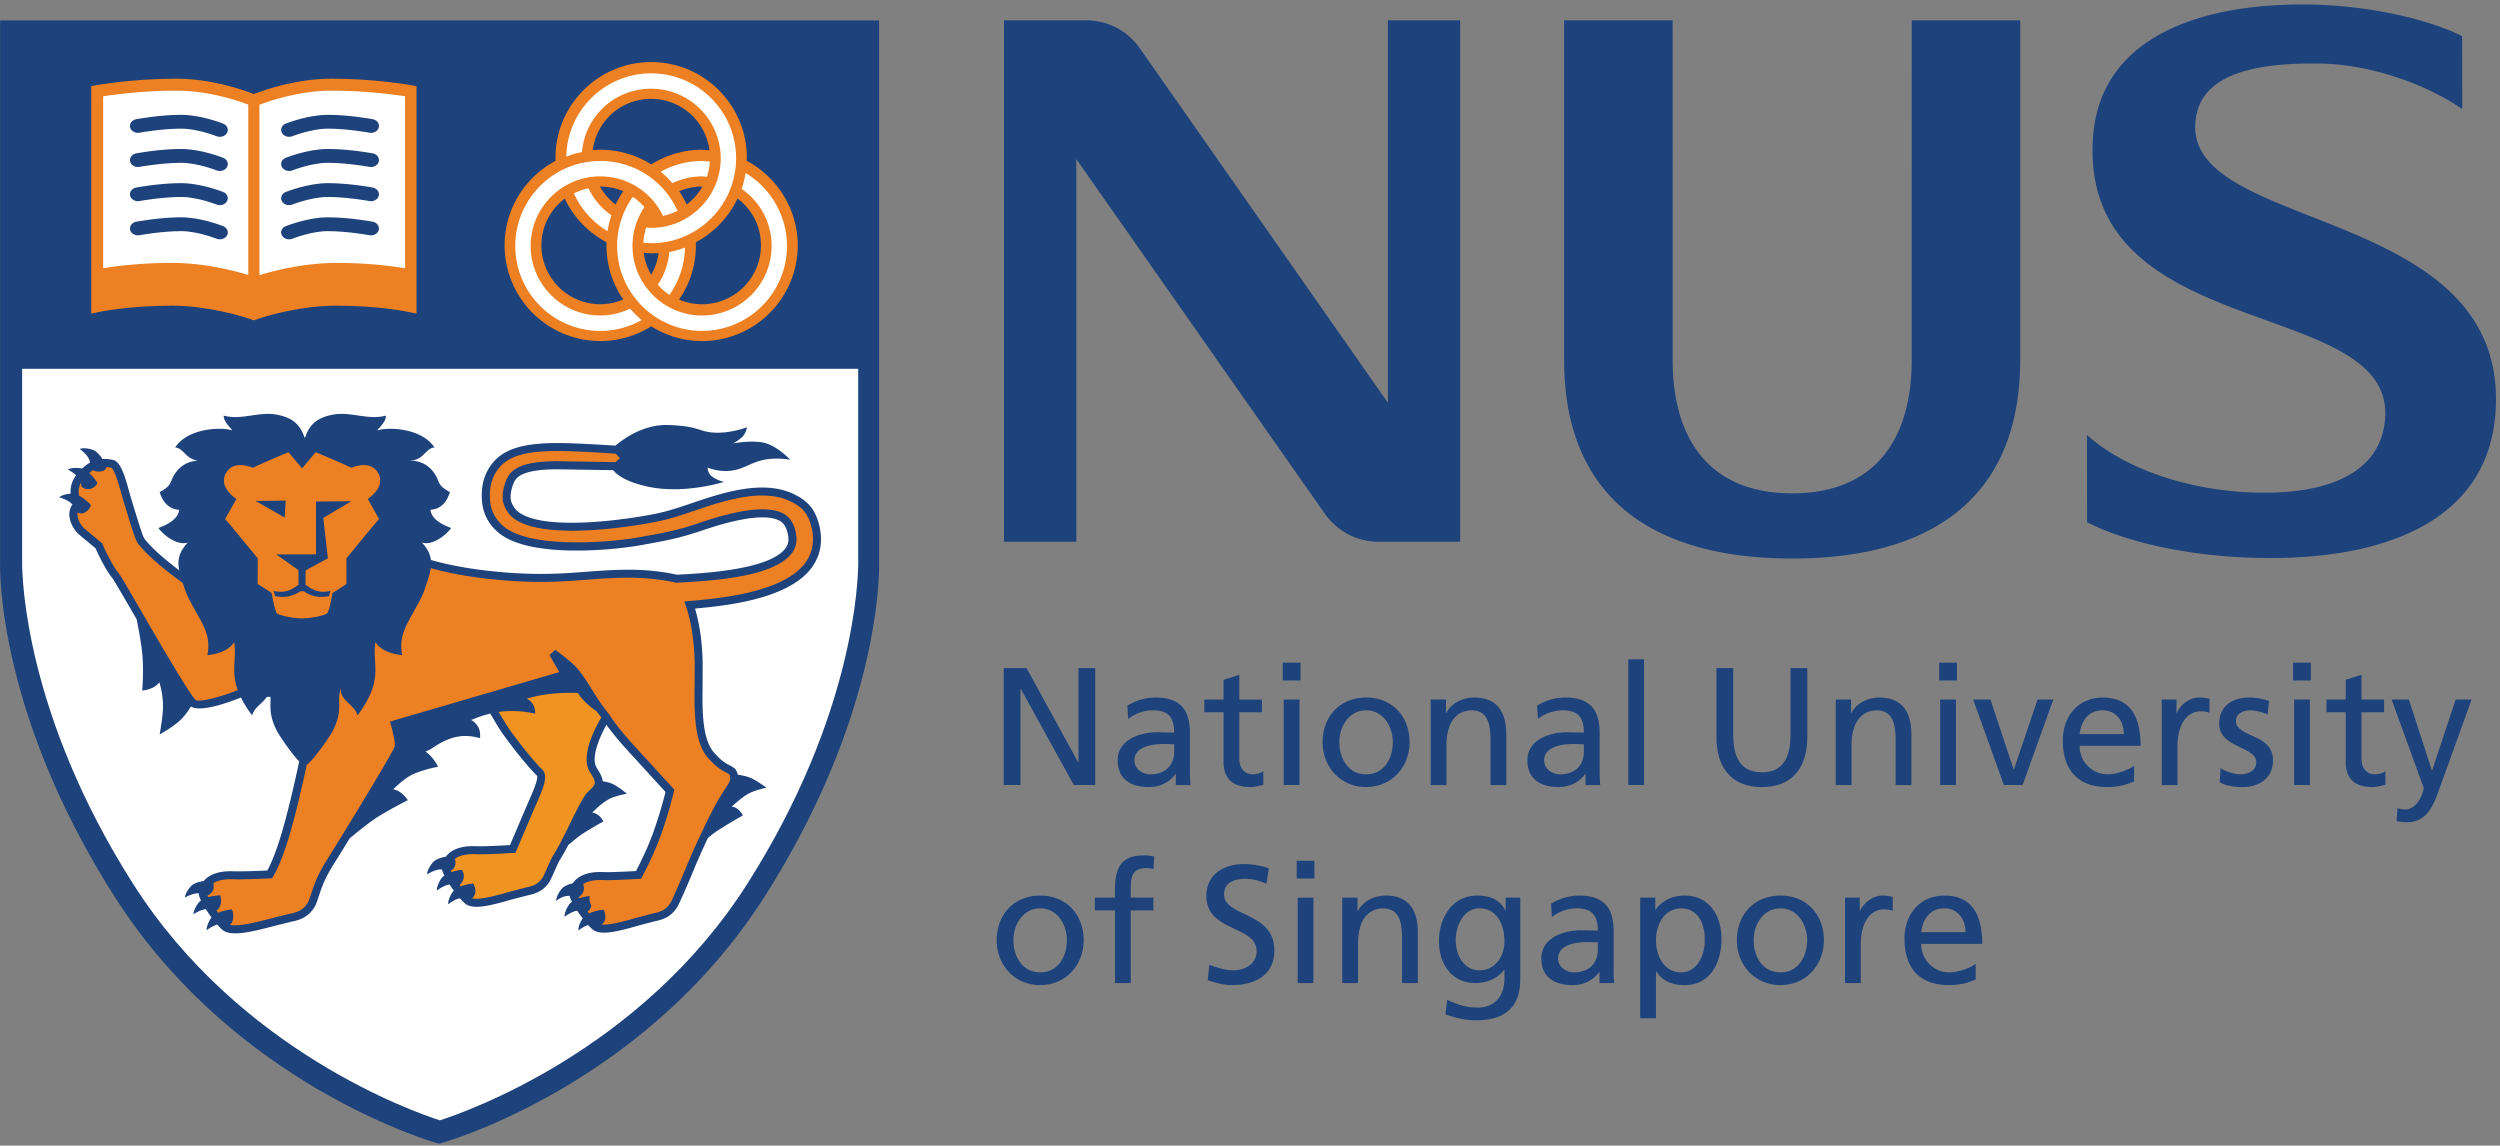 <svg xmlns="http://www.w3.org/2000/svg" width="474.837" height="217.59"><rect width="100%" height="100%" fill="#808080" stroke="none"/><style>.B{clip-path:url(#F)}.C{fill:#1d427c}.D{fill:#ec8023}</style><path d="M190.642 126.883h4.328l9.798 17.889h.068v-17.889h3.185v22.219h-4.072l-10.064-18.266h-.063v18.266h-3.18z" class="C"/><defs><path id="A" d="M0 0h474.837v217.59H0z"/><path d="M61.772-71.653c.018.072.007.127-.026.19-.053.101-.112.063-.165.128a.64.64.0 00-.079.362c-.169.058-.01.227-.015.35-.002.05-.041.105-.045.161-.01.119.017.266.068.37.097.198.268.413.435.544.19.148.365.572.608.631.177.042.384-.104.543-.143.18-.043.397.01.571-.053.222-.079.127-.337.288-.45.104-.074.287-.01.406-.051.2-.069.339-.263.376-.46.016-.082.01-.145.039-.221.039-.103.111-.16.09-.293-.01-.062-.052-.12-.064-.187-.022-.114.002-.224.0-.337-.003-.2.017-.379-.078-.55-.38-.688-1.236-.929-1.975-.789-.18.034-.287.126-.442.207-.17.088-.139.166-.318.224-.081.026-.216.124-.215.224.001.115.005.051.012.169-.021.011-.021-.005-.03-.025"/><path d="M.439-71.653c.018.072.008.127-.026.19-.052.101-.113.063-.165.128a.63.63.0 00-.079.362c-.169.058-.01.227-.015.35-.002.05-.041.105-.045.161-.01.119.017.266.068.37.097.198.268.413.435.544.19.148.365.572.608.631.177.042.384-.104.543-.143.18-.043.397.01.571-.053.222-.079.127-.337.288-.45.104-.074.287-.01.406-.051.2-.07.339-.263.376-.46.016-.082.01-.145.039-.221.038-.103.111-.16.09-.293-.01-.062-.051-.12-.064-.187-.021-.114.002-.224.0-.337-.003-.2.017-.379-.078-.55-.38-.688-1.236-.929-1.975-.789-.18.034-.287.126-.442.207-.17.088-.139.166-.318.224-.081.026-.215.124-.215.224.002.115.005.051.012.169-.021.011-.021-.005-.03-.025"/><path d="M61.778-64.001c.018.072.007.127-.026.19-.053.101-.112.063-.165.128a.64.64.0 00-.079.362c-.169.058-.009.227-.015.35-.002.05-.041.105-.045.161-.01.119.017.266.068.37.097.198.268.413.435.544.19.148.365.572.608.631.177.042.384-.104.543-.143.18-.043.397.01.571-.053.222-.079.127-.337.288-.45.104-.074.287-.01.406-.051.2-.069.339-.263.376-.46.016-.082.01-.145.039-.221.039-.103.111-.16.09-.293-.01-.062-.052-.12-.064-.187-.022-.114.002-.224.0-.337-.003-.2.017-.379-.078-.55-.38-.688-1.236-.929-1.975-.789-.18.034-.287.126-.442.207-.17.088-.139.166-.318.224-.081.026-.216.124-.215.224.001.115.005.051.012.169-.021.011-.021-.005-.03-.025"/><path d="M.495-56.348c.018.072.007.127-.026.19-.053.101-.112.063-.165.128a.64.64.0 00-.079.362c-.169.058-.01.227-.015.35-.002.05-.041.105-.045.161-.01.119.017.266.068.37.097.198.268.413.435.544.19.148.365.572.608.631.177.042.384-.104.543-.143.18-.043.397.01.571-.053.222-.079.127-.337.288-.45.104-.074.287-.01.406-.051.2-.069.339-.263.376-.46.016-.082.01-.145.039-.221.039-.103.111-.16.09-.293-.01-.062-.052-.12-.064-.187-.022-.114.002-.224.0-.337-.003-.2.017-.379-.078-.55-.38-.688-1.236-.929-1.975-.789-.18.034-.287.126-.442.207-.17.088-.139.166-.318.224-.081.026-.216.124-.215.224l.013.171c-.021.011-.021-.005-.03-.025"/></defs><clipPath id="F"><use href="#A"/></clipPath><g class="C"><path d="M214.288 136.559c1.208-1.01 3.024-1.647 4.708-1.647 2.995.0 4.017 1.432 4.017 4.236l-3.188-.068c-3.083.0-7.542 1.268-7.542 5.348.0 3.525 2.453 5.063 5.954 5.063 2.736.0 4.329-1.499 5.03-2.487h.06v2.103h2.803c-.066-.481-.126-1.337-.126-3.188v-6.71c0-4.426-1.875-6.719-6.524-6.719-2.074.0-3.856.634-5.352 1.528l.16 2.541zm8.725 6.247c0 2.414-1.563 4.265-4.527 4.265-1.36.0-3.02-.929-3.02-2.644.0-2.864 4.013-3.118 5.638-3.118l1.909.059v1.438zm16.674-7.518h-4.295v8.882c0 1.879 1.149 2.896 2.517 2.896.926.0 1.593-.286 2.036-.569v2.543c-.672.192-1.593.45-2.548.45-3.086.0-4.996-1.464-4.996-4.718v-9.484h-3.661v-2.416h3.661v-3.759l2.99-.949v4.708h4.295v2.416zm7.327-9.418h-3.379v3.375h3.379v-3.375zm-3.19 23.232h2.995v-16.234h-2.995v16.234zm7.383-8.113c0 4.642 3.375 8.498 8.278 8.498 4.869.0 8.243-3.856 8.243-8.498.0-4.937-3.307-8.501-8.243-8.501-4.963.0-8.278 3.564-8.278 8.501m3.185.0c0-3.088 1.875-6.077 5.094-6.077 3.18.0 5.059 2.989 5.059 6.077.0 2.896-1.554 6.082-5.059 6.082-3.532.0-5.094-3.186-5.094-6.082m17.353-8.117h2.893v2.577h.06c.896-1.847 3.062-2.961 5.321-2.961 4.197.0 6.081 2.61 6.081 6.973v9.645h-2.998v-8.402c0-3.789-.819-5.634-3.435-5.791-3.407.0-4.932 2.732-4.932 6.677v7.517h-2.99v-16.235zm20.364 3.687c1.213-1.01 3.023-1.647 4.709-1.647 2.995.0 4.012 1.432 4.012 4.236l-3.18-.068c-3.083.0-7.542 1.268-7.542 5.348.0 3.525 2.449 5.063 5.95 5.063 2.736.0 4.328-1.499 5.029-2.487h.06v2.103h2.804c-.063-.481-.126-1.337-.126-3.188v-6.71c0-4.426-1.876-6.719-6.529-6.719-2.058.0-3.848.634-5.343 1.528l.156 2.541zm8.721 6.247c0 2.414-1.554 4.265-4.519 4.265-1.368.0-3.023-.929-3.023-2.644.0-2.864 4.008-3.118 5.638-3.118l1.904.059v1.438zm8.439-17.574h2.99v23.873h-2.99zm33.998 14.676c0 6.234-3.151 9.582-8.625 9.582s-8.628-3.348-8.628-9.582v-13.024h3.188v12.61c0 4.263 1.33 7.188 5.439 7.188s5.44-2.925 5.44-7.188v-12.61h3.185v13.024zm5.413-7.036h2.897v2.577h.06c.895-1.847 3.062-2.961 5.317-2.961 4.201.0 6.085 2.61 6.085 6.973v9.645h-2.994v-8.402c0-3.789-.832-5.634-3.442-5.791-3.403.0-4.932 2.732-4.932 6.677v7.517h-2.991v-16.235zm23.012-3.627h-3.375v-3.375h3.375v3.375zm-3.188 3.627h2.995v16.233h-2.995v-16.233zm15.664 16.23h-3.564l-5.825-16.234h3.278l4.392 13.248h.068l4.485-13.248h2.99zm21.166-3.657c-.729.604-3.023 1.621-4.995 1.621-2.829.0-5.347-2.2-5.347-5.414h11.584c0-5.216-1.752-9.16-7.162-9.16-4.582.0-7.61 3.403-7.61 8.211.0 5.277 2.647 8.787 8.408 8.787 2.67.0 3.979-.641 5.122-1.051v-2.994zm-10.342-6.019c.22-2.104 1.431-4.515 4.358-4.515 2.576.0 4.038 2.036 4.038 4.515h-8.396zm15.596-6.554h2.8v2.514h.068c.789-1.69 2.513-2.897 4.228-2.897a8.06 8.06.0 011.977.228v2.67c-.544-.225-1.148-.287-1.655-.287-2.678.0-4.422 2.546-4.422 6.626v7.381h-2.995v-16.235zm11.175 13.045c1.171.765 2.863 1.154 3.721 1.154 1.369.0 3.059-.574 3.059-2.322.0-2.966-7.045-2.707-7.045-7.265.0-3.37 2.517-4.996 5.735-4.996 1.402.0 2.542.287 3.729.634l-.258 2.618c-.668-.423-2.454-.828-3.151-.828-1.528.0-2.863.638-2.863 1.973.0 3.307 7.032 2.352 7.032 7.543.0 3.463-2.771 5.063-5.668 5.063-1.528.0-3.082-.159-4.455-.894l.164-2.68zm17.151-16.672h-3.374v-3.375h3.374v3.375zm-3.185 3.627h2.995v16.233h-2.995v-16.233zm17.092 2.416h-4.287v8.882c0 1.879 1.137 2.896 2.509 2.896.926.0 1.588-.286 2.036-.569v2.543c-.667.192-1.593.45-2.543.45-3.092.0-5-1.464-5-4.718v-9.484h-3.661v-2.416h3.661v-3.759l2.998-.949v4.708h4.287v2.416zm2.551 18.211c.381.127.887.254 1.397.254 2.673.0 3.564-3.692 3.564-4.01.0-.35-.38-1.182-.574-1.722l-5.508-15.149h3.282l4.359 13.439h.063l4.46-13.439h3.027l-5.984 16.58c-1.114 3.118-2.297 6.715-6.241 6.715-.959.0-1.499-.122-2.036-.219l.191-2.449zm-266.068 25.106c0 4.646 3.37 8.497 8.276 8.497 4.865.0 8.245-3.852 8.245-8.497.0-4.934-3.316-8.501-8.245-8.501-4.966.0-8.276 3.567-8.276 8.501m3.183.0c0-3.087 1.875-6.076 5.093-6.076 3.181.0 5.06 2.989 5.06 6.076.0 2.893-1.559 6.081-5.06 6.081-3.539.0-5.093-3.188-5.093-6.081m19.284-5.693h-3.818v-2.423h3.818v-1.495c0-3.945 1.026-6.526 5.449-6.526.76.0 1.397.094 1.998.195l-.119 2.416c-.351-.132-.934-.19-1.436-.19-2.581.0-2.894 1.656-2.894 3.853v1.748h4.3v2.423h-4.3v13.802h-2.999v-13.803zm28.781-5.063c-1.622-.638-2.512-.925-4.164-.925-1.787.0-3.89.637-3.89 2.961.0 4.27 9.549 3.272 9.549 10.6.0 4.738-3.657 6.622-8.117 6.622-1.554.0-3.087-.452-4.545-.924l.313-2.961c1.082.448 2.99 1.081 4.616 1.081 1.816.0 4.363-1.018 4.363-3.634.0-4.957-9.548-3.589-9.548-10.493.0-3.958 3.117-6.053 7.133-6.053 1.461.0 3.209.254 4.734.791l-.444 2.935zm9.106-.987h-3.375v-3.371h3.375v3.371zm-3.184 3.631h2.998v16.225h-2.998v-16.225zm8.467-.004h2.896v2.58h.063c.896-1.851 3.057-2.97 5.313-2.97 4.206.0 6.086 2.62 6.086 6.981v9.633h-2.998v-8.395c0-3.788-.824-5.63-3.438-5.79-3.404.0-4.928 2.735-4.928 6.68v7.505h-2.994v-16.224zm33.806.0h-2.771v2.423h-.066c-.892-1.752-2.476-2.808-5.343-2.808-4.907.0-7.26 4.459-7.26 8.633.0 4.197 2.289 7.977 6.935 7.977 2.074.0 4.177-.819 5.448-2.508h.059v1.593c0 3.437-1.875 5.569-5.029 5.569-2.196.0-3.561-.408-5.854-1.462l-.321 2.769c2.614.889 4.109 1.114 5.828 1.114 5.824.0 8.374-2.829 8.374-7.772v-15.528zm-7.736 13.814c-2.8.0-4.519-2.674-4.519-5.73.0-2.767 1.499-6.044 4.519-6.044 3.185.0 4.738 2.893 4.738 6.267.0 3.023-1.938 5.507-4.738 5.507m13.751-10.12c1.208-1.021 3.02-1.654 4.709-1.654 2.99.0 4.008 1.432 4.008 4.23l-3.18-.065c-3.087.0-7.543 1.278-7.543 5.346.0 3.538 2.449 5.067 5.95 5.067 2.733.0 4.329-1.499 5.034-2.491h.059v2.102h2.8c-.063-.476-.122-1.325-.122-3.184v-6.711c0-4.42-1.887-6.719-6.528-6.719-2.065.0-3.853.638-5.347 1.534l.16 2.545zm8.717 6.234c0 2.421-1.554 4.27-4.52 4.27-1.367.0-3.019-.924-3.019-2.646.0-2.859 4.008-3.113 5.634-3.113l1.904.063v1.426zm8.053 12.992h2.995v-8.913h.063c.924 1.497 2.546 2.611 5.413 2.611 4.903.0 6.969-4.328 6.969-8.793.0-4.354-2.289-8.21-7.003-8.21-2.867.0-4.713 1.471-5.506 2.679h-.063v-2.294h-2.868v22.92zm12.256-14.867c.067 2.551-1.268 6.145-4.484 6.145-3.375.0-4.776-3.343-4.776-6.05.0-3.018 1.563-6.107 4.806-6.107s4.521 3.089 4.454 6.012m6.111.063c0 4.646 3.379 8.497 8.277 8.497 4.865.0 8.244-3.852 8.244-8.497.0-4.934-3.312-8.501-8.244-8.501-4.97.0-8.277 3.567-8.277 8.501m3.185.0c0-3.087 1.874-6.076 5.093-6.076 3.18.0 5.059 2.989 5.059 6.076.0 2.893-1.562 6.081-5.059 6.081-3.535.0-5.093-3.188-5.093-6.081m17.35-8.116h2.795v2.517h.063c.799-1.688 2.517-2.906 4.235-2.906.887.0 1.335.103 1.973.232v2.674c-.54-.223-1.14-.286-1.651-.286-2.673.0-4.426 2.545-4.426 6.62v7.374h-2.989v-16.225zm24.818 12.571c-.726.605-3.023 1.626-4.991 1.626a5.31 5.31.0 01-5.351-5.41h11.584c0-5.224-1.744-9.172-7.153-9.172-4.587.0-7.61 3.408-7.61 8.215.0 5.278 2.639 8.783 8.404 8.783 2.673.0 3.978-.633 5.117-1.046v-2.996zm-10.342-6.013c.224-2.1 1.431-4.519 4.362-4.519 2.58.0 4.042 2.034 4.042 4.519h-8.404zm31.471-94.453c6.095 5.625 18.109 10.748 32.778 10.977 12.863.219 23.235-3.649 23.873-14.313 1.364-23.076-57.816-13.845-55.522-52.799C398.65 6.964 418.005.507 438.884.866c11.285.19 22.569 2.863 28.757 6.001l.024 13.843c-7.547-5.173-18.074-8.467-26.783-8.632-13.248-.241-23.764 2.196-23.933 11.88-.358 20.196 59.345 15.352 57.064 53.991-1.28 21.753-22.422 28.426-44.556 28.021-12.729-.173-25.195-2.759-33.047-6.778l-.029-16.598z" class="B"/><path d="M340.398 106.08c-27.489.0-43.318-12.345-43.318-37.743V3.86h20.609l.008 64.476c0 15.791 7.581 25.369 22.701 25.369s22.704-9.579 22.704-25.369l.005-64.476h20.6v64.476c0 25.399-15.828 37.744-43.309 37.744M263.603 3.86v72.627L216.37 9a12.38 12.38.0 00-10.043-5.139h-15.635v99.031h13.738v-72.67l47.153 67.285c2.242 3.214 5.955 5.385 10.208 5.385h15.546V3.86h-13.734zM166.97 106.351V3.873h-2.04H.025V106.43c-.008.084-.013.351-.013.786.0 4.843 1.047 30.462 21.648 62.913 22.506 35.509 59.641 46.485 61.208 46.938l.562.155.557-.155c1.575-.452 38.824-11.425 61.343-46.938 22.455-35.378 21.679-62.638 21.64-63.778" class="B"/></g><path d="M78.193 16.192c-.283-.055-7.078-1.25-15.19-1.25-6.432.0-12.235 1.935-14.786 2.918-2.551-.984-8.354-2.918-14.781-2.918-8.113.0-14.913 1.195-15.195 1.25l-.917.165v7.023 30.23 5.958l1.347-.291c.055-.013 5.68-1.221 13.958-1.221 6.221.0 12.67 1.736 15.208 2.648l.38.14.38-.14c2.538-.913 8.987-2.648 15.216-2.648 8.269.0 13.894 1.208 13.949 1.221l1.348.291V53.61 23.38v-7.023l-.917-.165z" class="B D"/><path d="M47.152 19.862c-2.572-.963-7.876-2.644-13.67-2.644-6.276.0-11.816.752-13.89 1.068v32.671c2.17-.372 6.846-1.021 13.088-1.021 5.592.0 11.188 1.28 14.473 2.293V19.862zm15.901-2.644c-5.87.0-11.242 1.727-13.776 2.682v32.367c3.273-1.026 8.928-2.327 14.583-2.327 6.242.0 10.913.643 13.084 1.014V18.287a95.85 95.85.0 00-13.891-1.069" class="B" fill="#fff"/><path d="M25.749 22.666c-.802.215-1.246.95-1.001 1.647.25.693 1.099 1.077 1.901.866.042-.013 4.189-.744 7.724-.744 3.21.0 6.808 1.458 6.846 1.47.785.258 1.655-.088 1.951-.769s-.105-1.436-.888-1.698c-.177-.059-4.138-1.63-7.91-1.63-4.002.001-8.437.812-8.623.858m0 6.487c-.802.219-1.246.954-1.001 1.651.25.688 1.099 1.081 1.901.861.042-.008 4.189-.739 7.724-.739 3.21.0 6.808 1.457 6.846 1.47.785.253 1.655-.093 1.951-.773s-.105-1.436-.888-1.689c-.177-.06-4.138-1.639-7.91-1.639-4.002.001-8.437.812-8.623.858m0 6.495c-.802.216-1.246.955-1.001 1.644.25.692 1.099 1.085 1.901.865.042-.008 4.189-.744 7.724-.744 3.21.0 6.808 1.458 6.846 1.47.785.258 1.655-.088 1.951-.769s-.105-1.436-.888-1.689c-.177-.055-4.138-1.639-7.91-1.639-4.002.001-8.437.808-8.623.862m0 6.488c-.802.219-1.246.958-1.001 1.647.25.692 1.099 1.082 1.901.866.042-.008 4.189-.748 7.724-.748 3.21.0 6.808 1.465 6.846 1.474.785.258 1.655-.084 1.951-.769s-.105-1.44-.888-1.689c-.177-.06-4.138-1.644-7.91-1.644-4.002.0-8.437.816-8.623.863m45.16-19.47c.803.215 1.246.95 1.001 1.647-.25.693-1.098 1.077-1.9.866-.039-.013-4.19-.744-7.725-.744-3.206.0-6.804 1.458-6.842 1.47-.785.258-1.659-.088-1.951-.769s.101-1.436.887-1.698c.168-.059 4.139-1.63 7.906-1.63 4.007.001 8.437.812 8.624.858m0 6.487c.803.219 1.246.954 1.001 1.651-.25.688-1.098 1.081-1.9.861-.039-.008-4.19-.739-7.725-.739-3.206.0-6.804 1.457-6.842 1.47-.785.253-1.659-.093-1.951-.773s.101-1.436.887-1.689c.168-.06 4.139-1.639 7.906-1.639 4.007.001 8.437.812 8.624.858m0 6.495c.803.216 1.246.955 1.001 1.644-.25.692-1.098 1.085-1.9.865-.039-.008-4.19-.744-7.725-.744-3.206.0-6.804 1.458-6.842 1.47-.785.258-1.659-.088-1.951-.769s.101-1.436.887-1.689c.168-.055 4.139-1.639 7.906-1.639 4.007.001 8.437.808 8.624.862m0 6.488c.803.219 1.246.958 1.001 1.647-.25.692-1.098 1.082-1.9.866-.039-.008-4.19-.748-7.725-.748-3.206.0-6.804 1.465-6.842 1.474-.785.258-1.659-.084-1.951-.769s.101-1.44.887-1.689c.168-.06 4.139-1.644 7.906-1.644 4.007.0 8.437.816 8.624.863" class="B C"/><path fill="#fff" d="M142.003 167.769c-20.226 31.903-53.796 43.532-58.467 45.023-4.646-1.494-38.106-13.12-58.324-45.023-20.275-31.94-21.014-57.551-21.014-61.043l.004-.406V70.042H163v36.203c0 .025.013.165.013.426.001 3.585-.748 29.174-21.01 61.098" class="B"/><path fill="#f19320" d="M21.551 170.171h0z" class="B"/><path d="M155.517 99.432c-.82-2.986-2.327-4.312-4.333-5.375-5.537-2.936-12.767-.875-19.107 1.279-4.784 1.634-6.229 2.125-11.651 2.956-4.097.629-17.793 2.403-22.126-1.179-.617-.515-1.241-1.639-1.304-2.36-.124-1.491.552-3.274 1.072-3.839 1.095-1.2 3.645-1.778 7.8-1.778l10.605.166c.663.853 2.36 2.225 6.668 3.146 6.85 1.465 14.384-.917 14.384-.917s-1.246-.245-2.28-1.022c-.916-.684-.836-1.715-.836-1.715s1.507.727 3.708.664c2.736-.081 4.013-1.382 6.567-2.031s5.405-.114 5.405-.114-2.584-2.763-5.148-3.253c-2.55-.485-5.739.169-5.739.169s.799-.359 1.749-1.216c.765-.688.916-1.862.916-1.862s-3.062 1.183-6.166 1.022-2.876-1.285-8.903-1.449c-4.57-.119-8.346 2.597-9.908 3.919-4.885-.32-8.732-.494-10.988-.494-6.208.0-9.794 1.018-11.99 3.399-1.829 1.99-2.626 4.57-2.36 7.666.202 2.403 1.275 4.426 3.191 6.006 5.794 4.797 21.341 3.328 26.844 2.352 6.162-1.088 8.003-1.566 11.571-2.745.0-.003.203-.067.203-.067 2.762-.93 11.162-3.733 14.685-1.863.718.375 1.208 1.085 1.507 2.167.135.489.198.924.198 1.33a2.84 2.84.0 01-.676 1.892c-3.209 3.924-15.276 4.595-20.517 4.874-.574-.14-4.075-.926-8.729-.95-3.116-.018-5.722.182-8.48.388-5.033.38-10.241.773-18.89-.216-4.013-.46-7.771-1.19-10.605-2.027-.135-1.077-.633-2.099-1.71-3.307 2.074.671 4.771-1.609 5.528-2.745-.008-.115-3.683-1.086-3.903-3.472-.004-.076 2.602.216 3.687-3.362-2.602-1.41-1.787-1.93-3.037-3.687-1.102-1.546-2.698-2.327-4.666-2.277.798-.105.87.0 1.736-.434 1.132-.571 1.917-2.125 3.041-2.062-2.268-3.547-8.354-4.012-10.879-3.265.651-.806 1.647-1.702 1.66-2.808-3.365.929-6.66-.818-10.055-.185-2.813.528-4.417 1.671-5.296 4.345h-.008-.114-.004c-.887-2.673-2.487-3.817-5.304-4.345-3.387-.633-6.689 1.114-10.051.185.017 1.106 1.009 2.002 1.655 2.808-2.521-.747-8.607-.282-10.875 3.265 1.128-.063 1.909 1.491 3.037 2.062 1 .498 1.199.396 1.735.434-1.959-.05-3.56.731-4.663 2.277-1.259 1.757-.435 2.277-3.041 3.687 1.09 3.578 3.7 3.286 3.695 3.362-.224 2.386-3.898 3.357-3.911 3.472.761 1.135 3.455 3.416 5.537 2.745-1.706 1.908-1.989 3.366-1.601 5.288-2.648-2.01-5.258-4.227-6.647-6.064-.325-.474-1.364-3.89-2.052-6.15l-.562-1.842-.274-.98c-.828-3.045-1.63-5.595-3.015-5.933a6.91 6.91.0 00-2.049-.187c-.477-.747-1.144-1.533-1.921-1.778-1.605-.486-2.382-.135-2.382-.135s1.301.934 1.74 1.892c.11.245.178.482.224.693a5.1 5.1.0 00-.773.523l-.118.093c-.165.131-.389.317-.629.533-.11-.034-.22-.06-.334-.072-1.664-.22-2.374.262-2.374.262s.904.443 1.576 1.061c-.579.806-1.061 1.84-1.061 3.12.0.123.013.253.025.389-1.588.117-2.179.697-2.179.697s1.545.417 2.297 1.153c.081.084.157.169.22.249-.072.084-.127.143-.127.143-.321.503-.464 1.078-.464 1.669.0 1.389.777 2.885 1.85 3.869l3.125 2.584c1.128 2.522 2.377 4.739 3.197 5.672.258.316 2.002 3.323 3.852 6.504l.752 1.297c.397 1.95.849 4.379 1.047 6.288.367 3.434.017 7.268.017 7.268s2.226-.11 3.235-1.559c.021-.037.819 2.378.705 5.098-.093 2.011-.629 4.802-.629 4.802s2.171-1.152 3.801-2.597c.823-.723 1.651-1.922 2.158-2.707 1.791 1.14 6.926-.686 9.485-1.71.499 1.013 1.187 2.141 2.132 3.415.376-1.536 2.015-2.306 2.775-3.534l.697-.004c.093 1.681-.393 3.261 1.195 6.406.452.892 2.661 4.186 4.265 5.87-.603 2.851-1.76 8.045-2.952 12.298-1.368 4.865-2.475 7.281-3.104 8.405-1.833.089-5.178.202-6.242.155-2.546-.122-4.435.415-5.604 1.588-.088.085-.157.174-.232.263-.888.122-1.905.401-2.458 1.022-1.111 1.258-1.115 2.112-1.115 2.112s1.385-.801 2.437-.801c.08.0.152.01.224.015v.216c.017.248.156.645.393 1.131a2.19 2.19.0 00-.452.422c-1.021 1.325-.967 2.185-.967 2.185s1.301-.876 2.348-.96c.326.523.692 1.061 1.082 1.584-.047.051-.098.105-.131.161-.92 1.405-.798 2.255-.798 2.255s1.03-.812 2.006-1.077c.334.38.659.723.971.992 1.533 1.352 5.338.477 10.161-.807l2.986-.739c2.112-.392 3.421-1.236 4.388-2.819.232-.373.439-.985.764-1.966l.279-.836c.667-1.874 1.187-3.065 2.509-5.191.046-.063 1.339-2.144 3.096-5.009 1.558-1.295 3.437-2.798 4.801-3.728 2.086-1.402 6.238-3.523 6.238-3.523s-1.106-1.797-2.758-2.048c-.034-.003 2.104-2.175 3.895-2.946 2.014-.88 4.62-1.356 4.62-1.356s-.95-1.942-2.416-2.886c.612-.201 1.17-.556 1.862-1.013 3.505-2.288 6.09-2.204 8.531-1.52.093-1.58-.304-2.552-1.673-3.468 1.153-.485 2.344-.908 3.607-1.208.798 1.372 1.702 2.889 2.111 3.472 1.808 2.563 4.528 6.09 6.729 8.295.054.054.08.155.08.3.0.92-1.124 3.47-1.769 4.927l-.55 1.26c0 .005-2.212 5.208-2.858 6.724-1.288.075-5.026.279-6.335.211-2.483-.114-4.32.406-5.46 1.542-.148.147-.275.295-.38.443-.925.164-2.032.502-2.581 1.203-1.039 1.323-.997 2.17-.997 2.17s1.335-.873 2.386-.936c.166-.01.318-.005.466.007.042.274.194.676.431 1.145-.245.179-.461.375-.612.612-.921 1.403-.802 2.247-.802 2.247s1.254-.987 2.301-1.14c.038-.005.071-.005.114-.01a25.6 25.6.0 00.802 1.159c-.097.101-.193.206-.27.319-.921 1.407-.803 2.259-.803 2.259s1.204-.952 2.23-1.131a10.45 10.45.0 00.924.95c1.466 1.293 4.599.521 8.865-.706l3.041-.793c2.056-.385 3.336-1.203 4.283-2.749l.797-1.723c.376-.87.807-1.86 1.132-2.374.494-.776 1.014-1.715 1.542-2.728l1.85-1.53c1.361-1.041 4.815-2.946 4.815-2.946s-.689-1.513-2.1-1.656c-.017-.005 1.374-1.551 3.042-2.513 1.182-.689 3.53-1.093 3.53-1.093s-1.622-1.373-2.851-1.91c-.494-.211-1.141-.358-1.752-.464-.08-.702-.447-1.487-1.124-2.529-1.211-1.877.562-5.905 1.833-8.186.642.903 1.791 2.407 3.708 4.535l7.51 8.218c-.262 1.074-1.127 4.432-2.488 8.136-.984 2.693-2.391 5.502-3.108 6.888-1.482.08-4.843.254-6.073.197-2.479-.122-4.316.398-5.461 1.539-.193.192-.346.392-.473.586-.836.202-1.744.55-2.212 1.171-1.015 1.342-.955 2.196-.955 2.196s1.009-.948 2.369-.98c.067.0.122.004.182.004.063.286.223.676.459 1.131-.245.174-.456.373-.607.601-.917 1.405-.799 2.255-.799 2.255s1.254-.997 2.298-1.145c.038-.008.075-.008.109-.012a29.65 29.65.0 001.034 1.466c-.003.007-.012.017-.021.023-.921 1.398-.797 2.252-.797 2.252s.924-.734 1.85-1.034a9.25 9.25.0 00.773.781c1.47 1.297 4.616.527 8.894-.706l3.011-.793c2.062-.381 3.34-1.204 4.282-2.75.419-.689 2.29-5.046 2.805-6.306.921-2.264 1.963-4.599 2.974-6.74.507-.432.979-.813 1.359-1.081 1.686-1.169 5.288-3.222 5.288-3.222s-.718-1.541-2.103-1.656c-.018-.004 1.415-1.372 2.842-2.284 1.322-.85 3.729-1.321 3.729-1.321s-1.736-1.323-2.961-1.851c-.721-.313-1.744-.512-2.47-.624-.216-1.023-.73-1.365-1.507-1.757-.688-.353-1.63-.828-3.071-2.522-1.845-2.175-2.129-6.331-2.129-10.478l.026-2.716.008-3.979c-.119-4.679-.802-7.943-1.452-10.099 6.102-.552 17.281-1.789 21.863-7.389 1.373-1.681 2.069-3.649 2.069-5.794a11.39 11.39.0 00-.421-2.973" class="B C"/><path d="M111.755 150.318c.807-.756 1.216-1.166 1.216-1.698.0-.455-.3-1.009-.903-1.945-.461-.706-.643-1.556-.643-2.458.0-3.003 1.998-6.619 2.788-7.928l-.942-1.233-.503-.342c-.51-.363-1.824-1.466-2.644-2.542-.114-.152-.228-.343-.351-.546-1.693-.05-5.637-.164-9.704 1.073 1.254.718 1.545 1.651 1.6 2.851-2.677-.583-4.933-.617-6.964-.321l1.774 2.902c1.773 2.512 4.43 5.954 6.559 8.096.346.345.499.803.499 1.363.0 1.323-.833 3.209-1.867 5.558l-.544 1.246-3.227 7.587-.473.027c-.216.017-5.304.326-6.969.242-1.815-.089-3.206.223-4.058.887.101.345.173.802.042 1.233-.169.57-.523.852-.811 1a3.55 3.55.0 00.135.268c.997-.336 1.951-.432 1.951-.432s.549.727.326 1.635c-.178.692-.511 1.056-.748 1.236.068.101.136.194.208.291 1.127-.46 2.36-.577 2.36-.577s.58.877.39 1.832c-.106.517-.364.807-.604.98 1.364.435 4.882-.574 7.074-1.208l3.18-.828c1.634-.305 2.546-.88 3.256-2.041l.708-1.532c.397-.924.849-1.978 1.247-2.592.975-1.541 2.086-3.794 3.154-5.978 1.394-2.834 2.602-5.288 3.488-6.106m-60.721-19.579c.008.034.0.063.008.093h.025c-.012-.03-.025-.059-.033-.093" class="B" fill="#f19320"/><path d="M44.479 121.984c-.988 1.482-2.775 2.176-5.089 2.459.439-2.307.039-3.887-.811-5.715-.743-1.613-2.779-4.777-3.383-6.571l-.481-1.423c-3.218-2.34-6.753-5.187-8.53-7.543-.418-.557-1.052-2.542-2.298-6.626l-.557-1.837-.288-1.026c-.819-3.006-1.466-4.637-1.917-4.853-.313-.077-.596-.114-.87-.135v.005s-.144.921-1.689.848a1.93 1.93.0 01-.9-.274 2.97 2.97.0 00-.363.266l-.131.097-.228.19c.908.824 1.558 1.888 1.558 1.888s-.346.942-1.524 1.153c-.853.148-1.512-.456-1.512-.456s.008-.296-.11-.718a3.65 3.65.0 00-.338 2.438c1.195.617 2.23 1.736 2.23 1.736s-.025.887-1.258 1.507c-.464.24-.942.101-1.25-.047-.152.908.363 2.197 1.309 3.066l3.332 2.758.076.165c1.06 2.391 2.302 4.629 3.028 5.457.274.304 1.267 1.997 4.024 6.745 3.657 6.296 9.186 15.812 10.609 17.39.549.516 4.32-.367 8.041-1.85-1.326-3.68-.173-5.931-.68-9.094m109.577-22.159c-.676-2.48-1.824-3.501-3.577-4.43-4.997-2.652-11.859-.681-17.898 1.377-5.14 1.752-6.559 2.196-11.909 3.015-5.452.841-18.638 2.369-23.326-1.512-.941-.772-1.756-2.263-1.862-3.399-.148-1.871.642-4.096 1.47-5 1.436-1.575 4.189-2.275 8.928-2.275l11.035.172.832-.742-.811-.867c-4.911-.325-8.779-.502-11.022-.502-5.739.0-8.992.871-10.866 2.914-1.533 1.66-2.188 3.848-1.968 6.5.169 1.981 1.061 3.649 2.644 4.958 4.929 4.08 19.384 3.129 25.609 2.023 6.064-1.064 7.868-1.533 11.357-2.687l.202-.071c3.223-1.077 11.779-3.94 15.884-1.762 1.102.587 1.845 1.605 2.255 3.118.506 1.837.258 3.336-.764 4.586-3.649 4.463-15.39 5.093-21.7 5.434l-.135.006-.106-.026c-.042-.009-3.703-.903-8.497-.933-3.048-.018-5.625.182-8.353.384-5.106.39-10.39.786-19.183-.215-3.902-.453-7.589-1.161-10.469-1.986-.182 1.179-.651 2.517-1.237 4.253-.604 1.791-2.631 4.954-3.379 6.567-.848 1.829-1.249 3.407-.819 5.719-2.31-.288-4.097-.979-5.085-2.463-.692 4.342 1.761 6.948-3.396 13.907-.52-2.104-3.408-2.766-3.155-5.148-.904 2.476.554 3.911-1.52 8.02-.52 1.031-3.413 5.296-4.979 6.539-.633 2.956-1.752 7.934-2.897 12.035-1.57 5.593-2.85 8.121-3.479 9.135l-.207.343-.397.021c-1.66.085-5.566.228-6.803.174-1.715-.084-3.062.181-3.954.751.085.427.131 1.034-.135 1.476-.304.53-.739.763-.963.856.034.094.084.194.144.312 1.111-.316 2.234-.342 2.234-.342s.46.934-.017 2.062c-.194.46-.46.688-.663.803.109.157.219.305.33.455 1.178-.519 2.559-.655 2.559-.655s.533.695.186 2.131c-.109.445-.35.671-.557.785 1.554.481 5.92-.678 8.375-1.332l3.1-.763c1.685-.314 2.635-.905 3.37-2.116.148-.241.397-.989.612-1.646l.295-.865c.688-1.945 1.259-3.266 2.652-5.492 3.176-5.079 12.56-20.431 12.939-21.665.018-.063.018-.139.018-.228.0-.815-.397-2.61-.718-3.751l-.203-.726 32.159-9.405-1.871-3.231 1.107-1c.096.071 2.433 1.77 3.716 3.053 1.132 1.127 2.222 2.871 3.37 4.713l.588.938c1.301 2.064 2.581 3.59 2.597 3.603l.047.059.033.06c.009.017 1.026 1.785 4.206 5.329l8.054 8.805-.088.395c-.013.037-.968 4.143-2.639 8.698-1.099 3.008-2.738 6.212-3.388 7.451l-.203.385-.426.021c-1.551.092-5.288.287-6.665.229-1.707-.085-3.027.18-3.894.755.118.401.229 1.022-.008 1.504a2.41 2.41.0 01-.869.976c.033.068.075.139.117.219 1.002-.338 1.968-.435 1.968-.435a2.92 2.92.0 00.33 1.805c-.114.675-.464.978-.723 1.118a17.16 17.16.0 00.292.401c1.212-.584 2.719-.734 2.719-.734s.507.699.334 1.785c-.076.503-.418.836-.688 1.04 1.563.185 4.692-.718 6.711-1.303l3.155-.818c1.629-.303 2.542-.877 3.26-2.048.308-.502 2.04-4.493 2.694-6.086 1.909-4.68 4.717-10.597 6.542-13.759l1.014-1.598c.596-.892 1.115-1.658 1.068-2.182-.063-.716-.105-.736-.75-1.065-.761-.385-1.91-.966-3.548-2.893-2.623-3.088-2.539-8.996-2.462-14.199l.008-3.922c-.135-5.148-.966-8.586-1.647-10.563l-.312-.916.972-.085c5.625-.503 17.336-1.546 21.741-6.927 1.658-2.042 2.126-4.597 1.358-7.405" class="B D"/><path fill="#fff" d="M123.678 39.205c.663.861 1.216 1.808 1.625 2.826-.531.076-1.072.122-1.625.122a12.11 12.11.0 01-1.626-.114c.414-1.022.968-1.969 1.626-2.834" class="B"/><path d="M116.925 38.854c-1.211-.924-2.23-2.095-2.981-3.42.021.0.042-.004.063-.004 1.542.0 3.02.321 4.38.892a18.1 18.1.0 00-1.462 2.532m-9.663-1.136c1.677 3.555 4.452 6.449 7.945 8.294-.005.198-.021.396-.021.596.0 3.813 1.182 7.347 3.196 10.274a11.14 11.14.0 01-4.375.9 11.19 11.19.0 01-11.178-11.174c-.001-3.628 1.747-6.85 4.433-8.89m26.092-2.289.059.004a11.16 11.16.0 01-2.981 3.408 18.29 18.29.0 00-1.428-2.517 11.17 11.17.0 014.35-.895m-19.348-6.99c-.473.0-.945.038-1.415.072a11.11 11.11.0 0111.09-9.73c5.68.0 10.376 4.265 11.073 9.76l-1.402-.102c-3.443.0-6.761.971-9.655 2.788-2.827-1.782-6.155-2.788-9.691-2.788m18.152 17.578c3.459-1.833 6.251-4.76 7.932-8.312 2.795 2.111 4.442 5.351 4.442 8.903.0 6.165-5.017 11.174-11.179 11.174-1.554.0-3.032-.312-4.375-.887 2.09-3.028 3.196-6.558 3.196-10.287l-.016-.591zm-9.882 2.006 1.406.105c.473.0.938-.034 1.402-.071a10.92 10.92.0 01-1.402 4.133c-.726-1.258-1.216-2.66-1.406-4.167m19.545-17.481c.008-.193.029-.388.029-.583.0-10.021-8.151-18.172-18.168-18.172s-18.173 8.151-18.173 18.172l.021.587c-5.76 3.053-9.688 9.105-9.688 16.062a18.19 18.19.0 0018.164 18.168c3.459.0 6.787-.976 9.684-2.804 2.805 1.77 6.111 2.804 9.663 2.804 10.013.0 18.168-8.151 18.168-18.168.001-6.715-3.792-12.937-9.7-16.066" class="B D"/><path d="M127.132 47.871a18.12 18.12.0 002.969-.857c-.063 3.264-1.081 6.348-2.956 8.987-.823-.544-1.558-1.2-2.204-1.939a13.18 13.18.0 002.191-6.191m-3.454-33.942c8.895.0 16.133 7.238 16.133 16.132s-7.239 16.137-16.133 16.137l-1.478-.109a10.91 10.91.0 01.533-2.876l.945.063c7.281.0 13.21-5.93 13.21-13.215a13.23 13.23.0 00-13.21-13.21c-6.938.0-12.551 5.224-13.142 12.036-1.031.199-2.019.499-2.978.862.169-8.751 7.327-15.82 16.12-15.82m9.671 16.647 1.475.11a11.01 11.01.0 01-.541 2.876l-.934-.06c-1.95.0-3.876.457-5.625 1.285-.684-.786-1.423-1.517-2.225-2.167a16.03 16.03.0 017.85-2.044m-19.343 32.275c-8.898.0-16.137-7.243-16.137-16.137s7.239-16.138 16.137-16.138a16.03 16.03.0 0114.685 9.464c-.87.436-1.794.773-2.771.972-2.183-4.586-6.779-7.51-11.914-7.51-7.285.0-13.215 5.93-13.215 13.211s5.93 13.21 13.215 13.21c1.964.0 3.895-.461 5.655-1.301.684.781 1.419 1.516 2.217 2.167-2.394 1.352-5.088 2.062-7.872 2.062m-2.242-27.088c.989 2.048 2.501 3.83 4.367 5.135a17.83 17.83.0 00-.731 3.014c-2.821-1.684-5.038-4.18-6.402-7.178.87-.435 1.791-.773 2.766-.971m21.585 27.088c-8.898.0-16.136-7.243-16.136-16.137.0-3.392 1.034-6.588 2.977-9.322a11.03 11.03.0 012.208 1.939c-1.473 2.183-2.264 4.718-2.264 7.383.0 7.281 5.929 13.21 13.214 13.21a13.23 13.23.0 0013.21-13.21c0-4.38-2.125-8.354-5.685-10.829a18.36 18.36.0 00.736-3.028c4.818 2.889 7.872 8.181 7.872 13.857a16.16 16.16.0 01-16.132 16.137" class="B" fill="#fff"/><path d="M69.852 94.774c.955-.664 3.235-2.556 2.019-4.853-1.292-2.428-4.265-1.44-5.147-1.077-.123-.126-6.699-2.986-6.788-2.936.063-.042-2.567 3.042-2.567 3.042l-2.56-3.042c-.093-.05-6.664 2.81-6.787 2.936-.883-.363-3.852-1.351-5.144 1.077-1.225 2.296 1.06 4.188 2.015 4.853l-.021.055-2.12 3.753c.034-.063 6.195 7.462 6.195 7.462.009-.017-.012 4.845-.012 4.866l2.635 1.697c.393 1.846.512 2.799.942 3.801.14.32 2.487 1.006 4.772 1.043h.182c2.276-.037 4.633-.723 4.764-1.043.435-1.002.554-1.955.942-3.801.194-.051 2.627-1.697 2.627-1.697s0-4.854.004-4.866c-.004.0 6.162-7.526 6.192-7.462.029.047-2.116-3.753-2.116-3.753l-.027-.055" class="B D"/><path d="M54.269 95.083l-.207 3.205-5.511-3.138zm7.133 3.281.878 7.673-4.227 2.29-.026 2.74c.186.14.913.685 1.665 1.002 1.359.573 2.719.24 2.736.235l.338-.088-.288 1.018-.123.021c-.063.013-1.596.288-2.846-.088-1.082-.329-1.647-.743-1.799-.862h-.654c-.148.11-.743.533-1.841.862-1.241.376-2.779.101-2.838.088l-.126-.021-.288-1.018.338.088c.017.005 1.376.338 2.741-.235.752-.317 1.479-.862 1.66-1.002l-.008-2.771-4.215-2.99 7.539-.013V95.255l5.955-.046.752-.005c-.001.001-5.108 3.028-5.323 3.16" class="B C"/></svg>